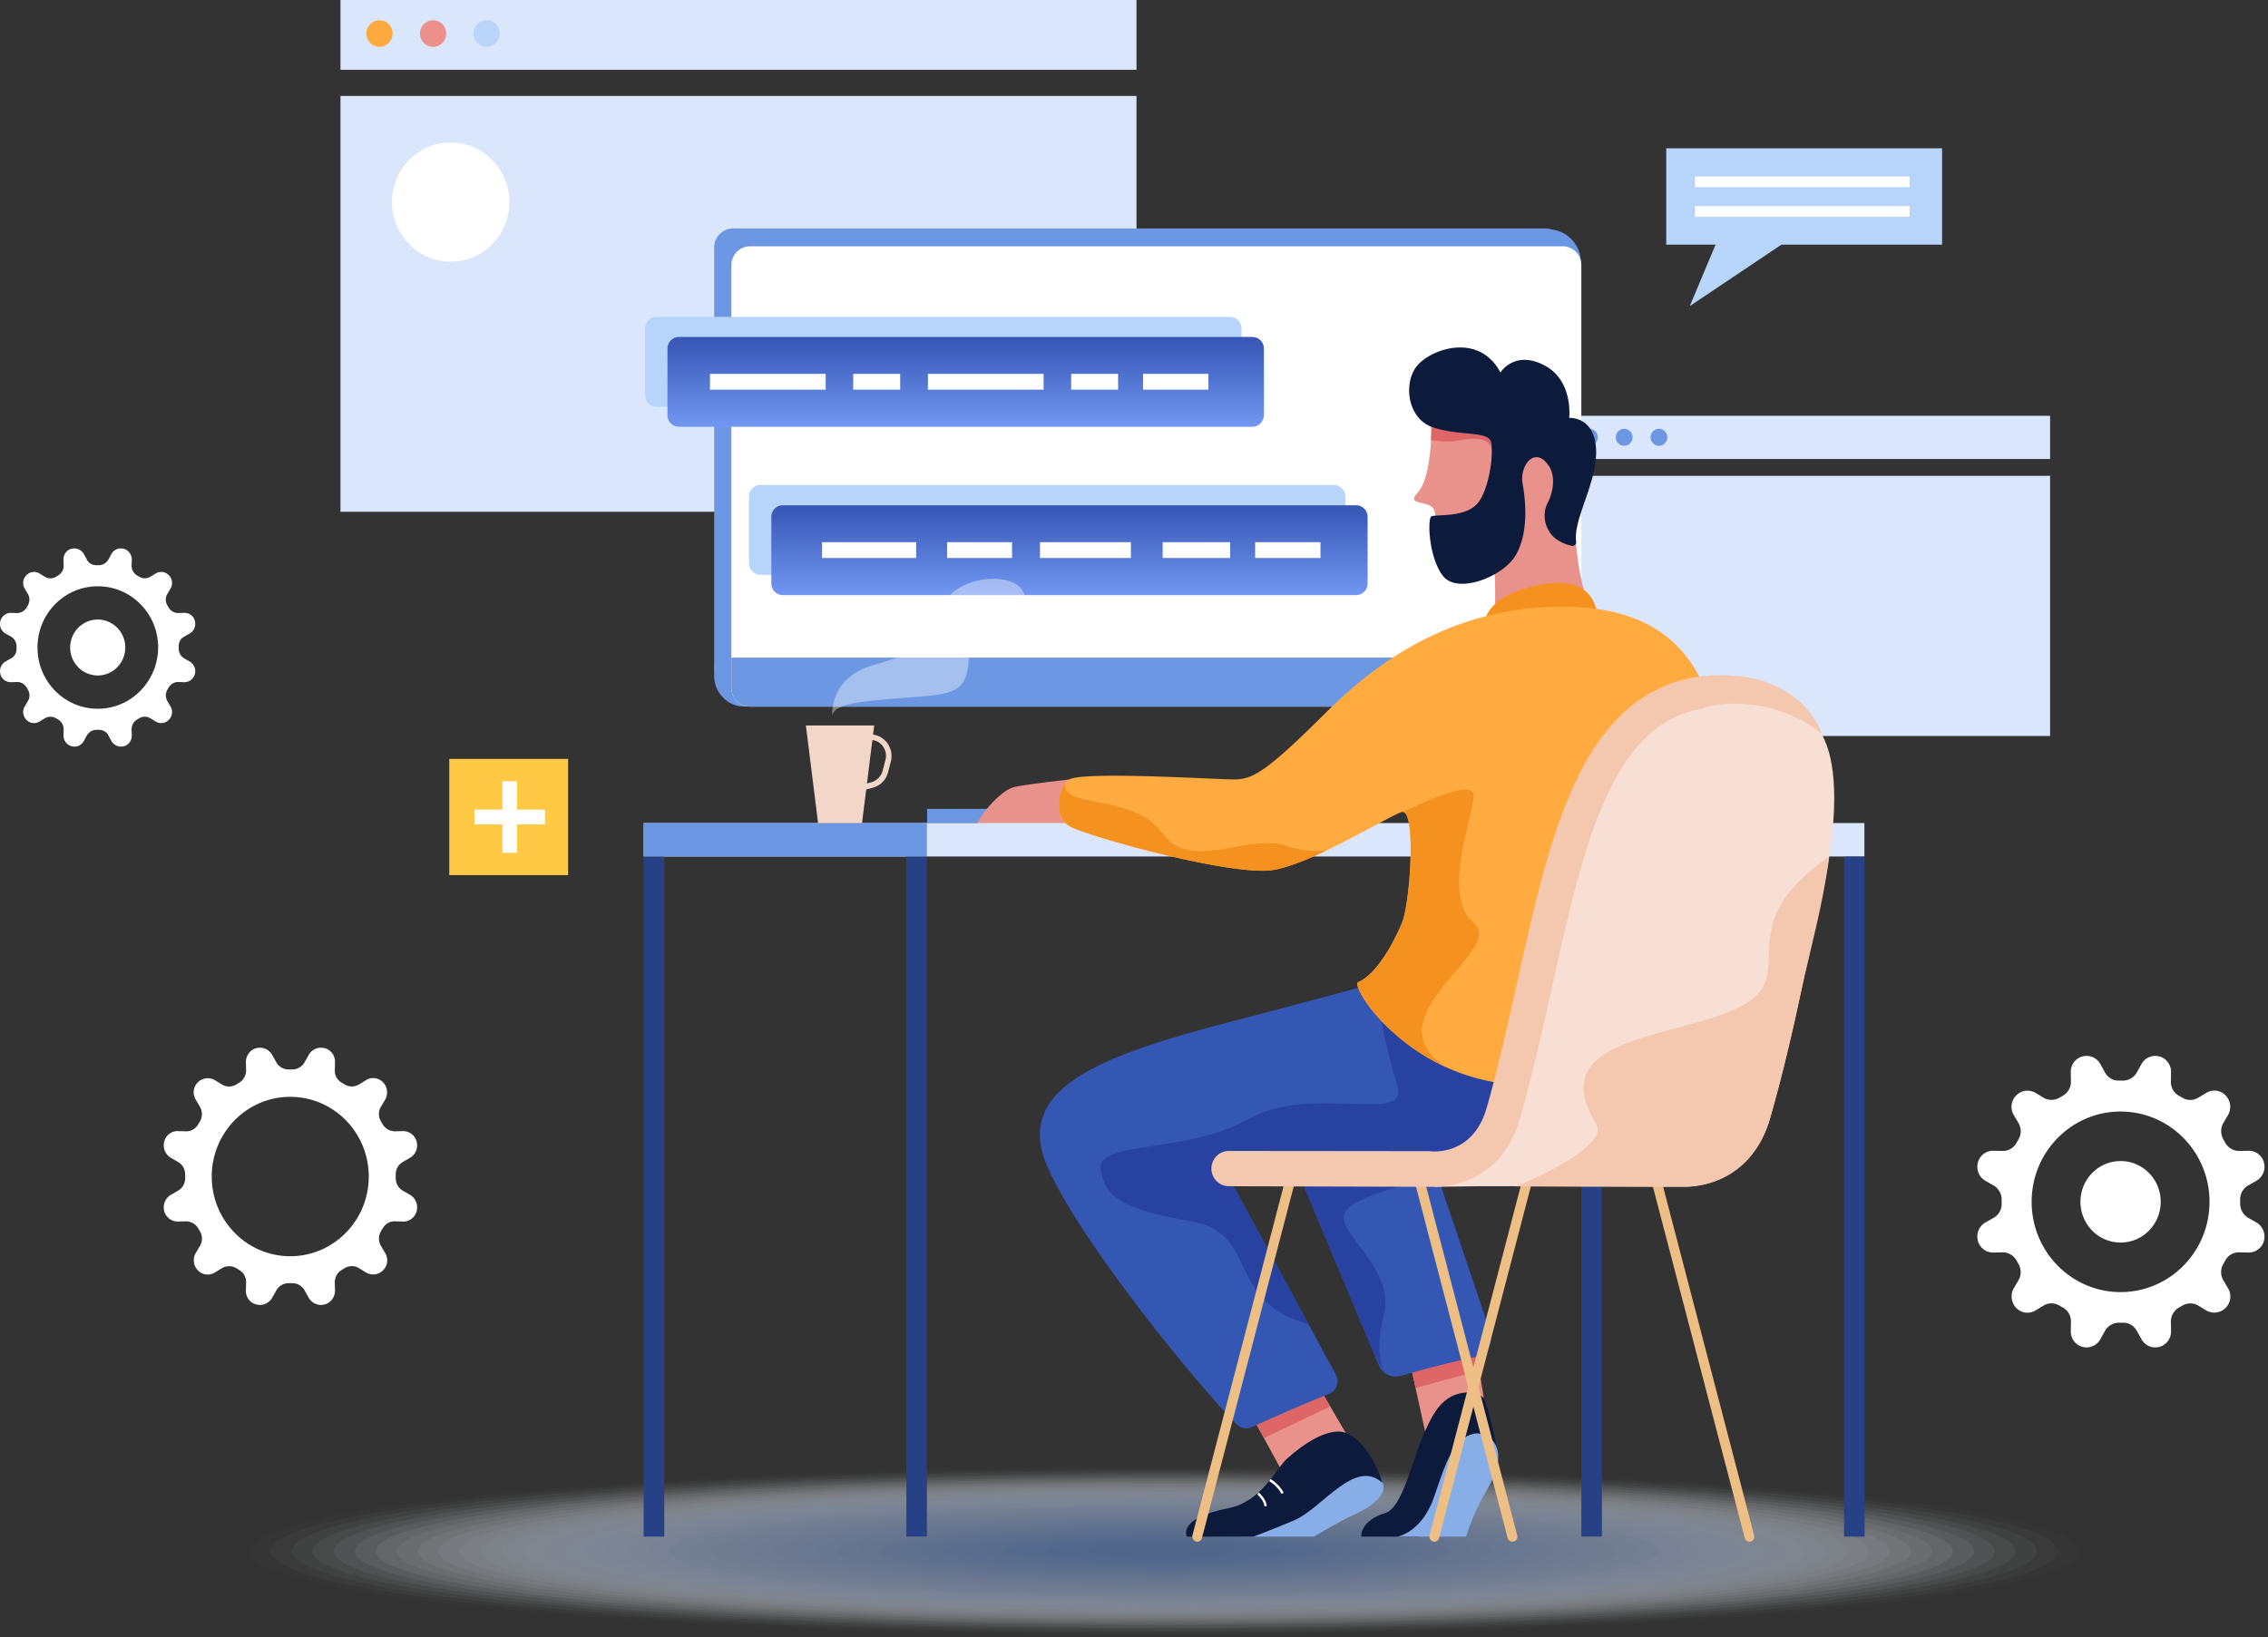 <svg xmlns="http://www.w3.org/2000/svg" width="554" height="400" fill="none"><rect width="100%" height="100%" fill="#333333" stroke="none"/><g opacity=".5"><path fill="#FBFCFE" d="M284.423 399.452c123.356 0 223.356-9.145 223.356-20.425 0-11.28-100-20.424-223.356-20.424s-223.356 9.144-223.356 20.424 100 20.425 223.356 20.425Z" opacity=".024"/><path fill="#F8FAFE" d="M284.423 399.041c120.526 0 218.231-8.961 218.231-20.014 0-11.053-97.705-20.013-218.231-20.013-120.525 0-218.23 8.96-218.23 20.013s97.705 20.014 218.23 20.014Z" opacity=".049"/><path fill="#F4F7FD" d="M284.423 398.629c117.695 0 213.106-8.776 213.106-19.602s-95.411-19.602-213.106-19.602-213.106 8.776-213.106 19.602 95.411 19.602 213.106 19.602Z" opacity=".073"/><path fill="#F1F5FC" d="M492.268 379.027c0 10.555-93.065 19.054-207.98 19.054-114.78 0-207.846-8.499-207.846-19.054 0-10.555 93.066-19.053 207.981-19.053 114.78 0 207.845 8.498 207.845 19.053Z" opacity=".098"/><path fill="#EDF2FC" d="M487.278 379.027c0 10.281-90.772 18.643-202.855 18.643-112.082 0-202.855-8.362-202.855-18.643 0-10.28 90.773-18.642 202.855-18.642 112.083 0 202.855 8.362 202.855 18.642Z" opacity=".122"/><path fill="#E9F0FB" d="M482.153 379.027c0 10.007-88.48 18.094-197.73 18.094-109.25 0-197.73-8.087-197.73-18.094 0-10.006 88.48-18.094 197.73-18.094 109.115-.137 197.73 8.088 197.73 18.094Z" opacity=".146"/><path fill="#E6EDFA" d="M477.028 379.027c0 9.733-86.187 17.683-192.605 17.683-106.418 0-192.604-7.95-192.604-17.683 0-9.732 86.186-17.683 192.604-17.683 106.283 0 192.605 7.951 192.605 17.683Z" opacity=".171"/><path fill="#E2EBFA" d="M471.902 379.027c0 9.459-83.893 17.135-187.479 17.135-103.585 0-187.479-7.676-187.479-17.135 0-9.458 83.894-17.134 187.479-17.134 103.451-.137 187.479 7.676 187.479 17.134Z" opacity=".195"/><path fill="#DFE8F9" d="M466.777 379.027c0 9.184-81.601 16.724-182.354 16.724-100.753 0-182.354-7.54-182.354-16.724 0-9.184 81.601-16.723 182.354-16.723 100.618 0 182.354 7.402 182.354 16.723Z" opacity=".22"/><path fill="#DBE6F8" d="M284.423 395.339c97.88 0 177.228-7.303 177.228-16.312s-79.348-16.312-177.228-16.312c-97.881 0-177.229 7.303-177.229 16.312s79.348 16.312 177.229 16.312Z" opacity=".244"/><path fill="#D8E3F7" d="M456.526 379.027c0 8.773-77.014 15.764-172.103 15.764-95.088 0-172.103-7.128-172.103-15.764 0-8.773 77.015-15.764 172.103-15.764 94.954 0 172.103 6.991 172.103 15.764Z" opacity=".268"/><path fill="#D4E1F7" d="M451.401 379.027c0 8.499-74.722 15.353-166.978 15.353-92.256 0-166.978-6.854-166.978-15.353 0-8.498 74.722-15.352 166.978-15.352 92.256 0 166.978 6.854 166.978 15.352Z" opacity=".293"/><path fill="#D0DEF6" d="M446.275 379.027c0 8.225-72.429 14.805-161.852 14.805-89.424 0-161.853-6.717-161.853-14.805 0-8.224 72.429-14.804 161.853-14.804 89.423-.137 161.852 6.58 161.852 14.804Z" opacity=".317"/><path fill="#CDDCF5" d="M441.15 379.027c0 7.951-70.136 14.393-156.727 14.393-86.591 0-156.727-6.442-156.727-14.393 0-7.95 70.136-14.393 156.727-14.393 86.591 0 156.727 6.443 156.727 14.393Z" opacity=".342"/><path fill="#C9D9F5" d="M436.025 379.027c0 7.677-67.843 13.982-151.602 13.982s-151.602-6.168-151.602-13.982c0-7.676 67.843-13.982 151.602-13.982s151.602 6.306 151.602 13.982Z" opacity=".366"/><path fill="#C6D7F4" d="M430.899 379.027c0 7.402-65.55 13.434-146.476 13.434s-146.477-6.032-146.477-13.434c0-7.402 65.551-13.433 146.477-13.433s146.476 6.031 146.476 13.433Z" opacity=".39"/><path fill="#C2D4F3" d="M284.423 392.05c78.14 0 141.486-5.831 141.486-13.023 0-7.192-63.346-13.022-141.486-13.022-78.141 0-141.486 5.83-141.486 13.022s63.345 13.023 141.486 13.023Z" opacity=".415"/><path fill="#BED2F3" d="M284.423 391.501c75.31 0 136.361-5.585 136.361-12.474s-61.051-12.474-136.361-12.474c-75.31 0-136.361 5.585-136.361 12.474s61.051 12.474 136.361 12.474Z" opacity=".439"/><path fill="#BBCFF2" d="M415.523 379.027c0 6.58-58.671 12.063-131.235 12.063-72.429 0-131.235-5.346-131.235-12.063 0-6.579 58.671-12.063 131.235-12.063 72.564 0 131.235 5.347 131.235 12.063Z" opacity=".463"/><path fill="#B7CDF1" d="M410.398 379.027c0 6.443-56.378 11.515-126.11 11.515-69.731 0-126.11-5.209-126.11-11.515 0-6.442 56.379-11.514 126.11-11.514 69.732 0 126.11 5.072 126.11 11.514Z" opacity=".488"/><path fill="#B4CAF1" d="M405.273 379.027c0 6.169-54.086 11.103-120.985 11.103s-120.984-4.934-120.984-11.103c0-6.168 54.085-11.103 120.984-11.103s120.985 4.935 120.985 11.103Z" opacity=".512"/><path fill="#B0C8F0" d="M400.147 379.027c0 5.895-51.792 10.692-115.859 10.692-63.932 0-115.859-4.797-115.859-10.692 0-5.894 51.792-10.692 115.859-10.692s115.859 4.798 115.859 10.692Z" opacity=".537"/><path fill="#ADC5EF" d="M395.022 379.027c0 5.62-49.634 10.144-110.734 10.144-61.099 0-110.734-4.524-110.734-10.144s49.635-10.143 110.734-10.143c61.234 0 110.734 4.523 110.734 10.143Z" opacity=".561"/><path fill="#A9C3EF" d="M390.032 379.027c0 5.346-47.342 9.733-105.609 9.733-58.267 0-105.609-4.387-105.609-9.733 0-5.346 47.342-9.732 105.609-9.732 58.267 0 105.609 4.386 105.609 9.732Z" opacity=".585"/><path fill="#A5C0EE" d="M384.906 379.027c0 5.072-45.049 9.184-100.483 9.184-55.435 0-100.484-4.112-100.484-9.184 0-5.072 45.049-9.184 100.484-9.184 55.434 0 100.483 4.112 100.483 9.184Z" opacity=".61"/><path fill="#A2BEED" d="M379.781 379.027c0 4.798-42.756 8.773-95.358 8.773-52.602 0-95.358-3.975-95.358-8.773 0-4.797 42.756-8.773 95.358-8.773 52.602 0 95.358 3.976 95.358 8.773Z" opacity=".634"/><path fill="#9EBBED" d="M374.656 379.027c0 4.524-40.463 8.225-90.233 8.225-49.904 0-90.233-3.701-90.233-8.225 0-4.523 40.464-8.224 90.233-8.224 49.77-.137 90.233 3.564 90.233 8.224Z" opacity=".658"/><path fill="#9BB9EC" d="M369.53 379.027c0 4.25-38.17 7.814-85.107 7.814-47.072 0-85.108-3.564-85.108-7.814 0-4.249 38.171-7.813 85.108-7.813 46.937 0 85.107 3.427 85.107 7.813Z" opacity=".683"/><path fill="#97B6EB" d="M364.406 379.027c0 4.113-35.878 7.402-79.983 7.402-44.104 0-79.982-3.289-79.982-7.402 0-4.112 35.878-7.402 79.982-7.402 44.105 0 79.983 3.29 79.983 7.402Z" opacity=".707"/><path fill="#93B4EB" d="M359.28 379.027c0 3.838-33.585 6.854-74.857 6.854-41.407 0-74.857-3.016-74.857-6.854s33.585-6.854 74.857-6.854 74.857 3.016 74.857 6.854Z" opacity=".732"/><path fill="#90B1EA" d="M354.154 379.027c0 3.564-31.291 6.443-69.731 6.443-38.575 0-69.732-2.879-69.732-6.443 0-3.564 31.292-6.442 69.732-6.442s69.731 2.878 69.731 6.442Z" opacity=".756"/><path fill="#8CAFE9" d="M349.029 379.027c0 3.29-28.999 5.895-64.606 5.895-35.742 0-64.606-2.605-64.606-5.895 0-3.29 28.998-5.894 64.606-5.894 35.607 0 64.606 2.604 64.606 5.894Z" opacity=".78"/><path fill="#89ACE8" d="M343.904 379.027c0 3.016-26.706 5.483-59.481 5.483-32.91 0-59.481-2.467-59.481-5.483 0-3.015 26.706-5.483 59.481-5.483 32.775 0 59.481 2.468 59.481 5.483Z" opacity=".805"/><path fill="#85AAE8" d="M338.778 379.027c0 2.742-24.413 4.935-54.355 4.935-30.078 0-54.356-2.193-54.356-4.935 0-2.741 24.413-4.934 54.356-4.934 29.942-.138 54.355 2.193 54.355 4.934Z" opacity=".829"/><path fill="#82A7E7" d="M333.653 379.027c0 2.468-22.12 4.524-49.365 4.524s-49.365-2.056-49.365-4.524c0-2.467 22.12-4.523 49.365-4.523 27.38 0 49.365 2.056 49.365 4.523Z" opacity=".854"/><path fill="#7EA5E6" d="M328.528 379.027c0 2.193-19.827 4.113-44.24 4.113-24.412 0-44.239-1.782-44.239-4.113 0-2.193 19.827-4.112 44.239-4.112 24.548 0 44.24 1.919 44.24 4.112Z" opacity=".878"/><path fill="#7AA2E6" d="M323.402 379.027c0 1.919-17.534 3.564-39.114 3.564s-39.114-1.645-39.114-3.564 17.534-3.564 39.114-3.564 39.114 1.508 39.114 3.564Z" opacity=".902"/><path fill="#77A0E5" d="M318.277 379.027c0 1.782-15.241 3.153-33.989 3.153-18.748 0-33.989-1.371-33.989-3.153s15.241-3.152 33.989-3.152c18.883 0 33.989 1.37 33.989 3.152Z" opacity=".927"/><path fill="#739DE4" d="M313.152 379.027c0 1.508-12.949 2.605-28.864 2.605-15.915 0-28.864-1.234-28.864-2.605 0-1.508 12.949-2.604 28.864-2.604 16.05 0 28.864 1.096 28.864 2.604Z" opacity=".951"/><path fill="#709BE4" d="M308.027 379.027c0 1.234-10.656 2.193-23.739 2.193s-23.738-.959-23.738-2.193c0-1.233 10.655-2.193 23.738-2.193 13.218 0 23.739.96 23.739 2.193Z" opacity=".976"/><path fill="#6C98E3" d="M302.901 379.027c0 .96-8.363 1.645-18.613 1.645-10.251 0-18.613-.822-18.613-1.645 0-.959 8.362-1.645 18.613-1.645 10.385-.137 18.613.686 18.613 1.645Z" opacity=".5"/></g><path fill="#fff" d="m551.145 298.694-1.952-1.115a4.003 4.003 0 0 1-1.994-3.47v-.991a3.844 3.844 0 0 1 1.994-3.471l1.952-1.115a3.94 3.94 0 0 0 1.872-4.42v-.041c-.448-1.735-2.034-2.933-3.784-2.892l-2.237.041c-1.424.042-2.767-.785-3.458-2.024-.122-.248-.285-.496-.407-.744-.732-1.239-.773-2.809-.041-4.048l1.139-1.941c.895-1.529.651-3.512-.569-4.792l-.041-.042c-1.261-1.28-3.173-1.528-4.719-.578l-1.912 1.157a3.755 3.755 0 0 1-3.987-.042c-.244-.124-.488-.289-.732-.413a3.86 3.86 0 0 1-1.993-3.511l.04-2.272c.041-1.777-1.139-3.388-2.847-3.842h-.041c-1.709-.454-3.499.33-4.353 1.9l-1.098 1.983a3.925 3.925 0 0 1-3.418 2.024h-.976c-1.424.042-2.726-.743-3.417-2.024l-1.099-1.983c-.854-1.57-2.644-2.354-4.352-1.9h-.041c-1.709.454-2.889 2.065-2.848 3.842l.041 2.272c.041 1.446-.773 2.809-1.994 3.511-.244.124-.488.289-.732.413-1.22.744-2.766.785-3.987.042l-1.912-1.157c-1.505-.909-3.458-.661-4.719.578l-.04.042a3.919 3.919 0 0 0-.57 4.792l1.139 1.941a3.912 3.912 0 0 1-.04 4.048c-.123.248-.285.496-.407.744-.692 1.281-1.994 2.066-3.458 2.024l-2.238-.041c-1.749-.041-3.336 1.157-3.783 2.892v.041a3.939 3.939 0 0 0 1.871 4.42l1.953 1.115a4.007 4.007 0 0 1 1.993 3.471v.991a3.84 3.84 0 0 1-1.993 3.47l-1.953 1.115a3.94 3.94 0 0 0-1.871 4.421v.041c.447 1.735 2.034 2.933 3.783 2.892l2.238-.042c1.424-.041 2.766.785 3.458 2.024.122.248.284.496.407.744.732 1.239.773 2.809.04 4.048l-1.139 1.942c-.895 1.528-.651 3.511.57 4.792l.04.041c1.261 1.281 3.174 1.529 4.719.579l1.912-1.157a3.753 3.753 0 0 1 3.987.041c.244.124.488.289.732.413a3.861 3.861 0 0 1 1.994 3.512l-.041 2.272c-.041 1.776 1.139 3.387 2.848 3.842h.041c1.708.454 3.498-.331 4.352-1.901l1.099-1.983a3.922 3.922 0 0 1 3.417-2.024h.976c1.424-.041 2.726.744 3.418 2.024l1.098 1.983c.854 1.57 2.644 2.355 4.353 1.901h.041c1.708-.455 2.888-2.066 2.847-3.842l-.04-2.272c-.041-1.446.773-2.809 1.993-3.512.244-.124.488-.289.732-.413 1.221-.743 2.767-.785 3.987-.041l1.912 1.157c1.505.908 3.458.661 4.719-.579l.041-.041a3.919 3.919 0 0 0 .569-4.792l-1.139-1.942a3.912 3.912 0 0 1 .041-4.048c.122-.248.285-.496.407-.744.691-1.28 1.993-2.065 3.458-2.024l2.237.042c1.75.041 3.336-1.157 3.784-2.892v-.041c.447-1.694-.326-3.553-1.872-4.421Zm-33.155 17.02c-12.001 0-21.724-9.873-21.724-22.059 0-12.187 9.723-22.06 21.724-22.06s21.724 9.873 21.724 22.06c0 12.186-9.723 22.059-21.724 22.059Z"/><path fill="#fff" d="M524.924 300.69c3.828-3.888 3.828-10.192 0-14.08a9.699 9.699 0 0 0-13.865 0c-3.829 3.888-3.829 10.192 0 14.08a9.699 9.699 0 0 0 13.865 0Z"/><path fill="#D9E6FC" d="M500.772 116.265H379.029v63.571h121.743v-63.571ZM500.772 101.599H379.029v10.553h121.743v-10.553Z"/><path fill="#6C98E3" d="M405.232 108.932c1.132 0 2.049-.932 2.049-2.081 0-1.15-.917-2.081-2.049-2.081s-2.049.931-2.049 2.081c0 1.149.917 2.081 2.049 2.081ZM396.742 108.932c1.132 0 2.049-.932 2.049-2.081 0-1.15-.917-2.081-2.049-2.081s-2.05.931-2.05 2.081c0 1.149.918 2.081 2.05 2.081ZM388.252 108.932c1.131 0 2.049-.932 2.049-2.081 0-1.15-.918-2.081-2.049-2.081-1.132 0-2.05.931-2.05 2.081 0 1.149.918 2.081 2.05 2.081ZM303.273 197.634H226.47v3.468h76.803v-3.468Z"/><path fill="#D9E6FC" d="M277.61 23.446H83.164v101.598H277.61V23.446ZM277.61 0H83.164v17.052H277.61V0Z"/><path fill="#6C98E3" d="M382.077 60.434v103.259c0 2.527-2.05 4.608-4.538 4.608H178.993c-2.489 0-4.538-2.081-4.538-4.608V60.433c0-2.526 2.049-4.608 4.538-4.608h198.546c2.488 0 4.538 2.081 4.538 4.608Z"/><path fill="#6C98E3" d="M378.124 72.375c4.447 0 8.052-3.66 8.052-8.176 0-4.515-3.605-8.175-8.052-8.175-4.446 0-8.051 3.66-8.051 8.175 0 4.515 3.605 8.176 8.051 8.176ZM195.388 169.738c-.195 2.973-10.052 2.874-13.858 2.874-3.806 0-7.075-3.469-7.075-7.333 0-3.865-.147-7.136 3.708-7.136 3.806 0 17.469 7.73 17.225 11.595Z"/><path fill="#fff" d="M386.273 64.794v103.259c0 2.527-2.049 4.608-4.538 4.608H183.189c-2.488 0-4.538-2.081-4.538-4.608V64.793c0-2.526 2.05-4.607 4.538-4.607h198.546c2.489 0 4.538 2.031 4.538 4.608Z"/><path fill="#B7D5FB" d="M325.865 140.455H185.727c-1.513 0-2.782-1.239-2.782-2.825v-16.301c0-1.536 1.22-2.824 2.782-2.824h140.138c1.513 0 2.781 1.238 2.781 2.824v16.351c0 1.536-1.268 2.775-2.781 2.775Z"/><path fill="url(#a)" d="M331.282 145.41h-140.09c-1.513 0-2.781-1.239-2.781-2.825v-16.301c0-1.536 1.22-2.825 2.781-2.825h140.09c1.512 0 2.781 1.239 2.781 2.825v16.301c0 1.536-1.22 2.825-2.781 2.825Z"/><path fill="#6C98E3" d="M386.273 160.671v7.382c0 2.527-2.049 4.608-4.538 4.608H183.189c-2.488 0-4.538-2.081-4.538-4.608v-7.382h207.622Z"/><path fill="#E9928B" d="M261.261 190.449s-9.564 1.041-13.419 1.834c-3.855.842-9.271 8.175-9.076 9.017.196.843 4.831 2.23 8.295 2.23 3.416 0 18.786-2.675 18.786-2.675l-4.586-10.406Z"/><path fill="#fff" d="m100.126 291.934-1.707-.991c-1.074-.594-1.757-1.783-1.757-3.072v-.892c0-1.288.634-2.427 1.757-3.072l1.707-.991a3.514 3.514 0 0 0 1.659-3.914v-.049c-.39-1.536-1.805-2.577-3.317-2.577l-2.001.05c-1.269 0-2.44-.694-3.025-1.784-.147-.198-.244-.446-.39-.644-.635-1.09-.684-2.478 0-3.568l1.024-1.734c.78-1.338.586-3.122-.488-4.212l-.049-.049c-1.122-1.14-2.83-1.338-4.147-.496l-1.708 1.041a3.436 3.436 0 0 1-3.513 0c-.196-.149-.44-.248-.635-.397-1.122-.644-1.805-1.783-1.756-3.072l.048-2.031c.05-1.586-1.024-2.973-2.537-3.369h-.049c-1.512-.397-3.074.297-3.855 1.684l-.975 1.734c-.586 1.091-1.757 1.784-3.026 1.784h-.878a3.397 3.397 0 0 1-3.025-1.784l-.976-1.734c-.78-1.387-2.342-2.081-3.855-1.684h-.049c-1.512.396-2.537 1.833-2.537 3.369l.049 2.031c0 1.289-.683 2.478-1.757 3.072-.195.149-.439.248-.634.397-1.074.644-2.44.694-3.513 0l-1.708-1.041c-1.318-.792-3.074-.594-4.148.496l-.048.049a3.423 3.423 0 0 0-.489 4.212l1.025 1.734a3.583 3.583 0 0 1 0 3.568c-.146.198-.244.446-.39.644-.635 1.139-1.757 1.833-3.025 1.784l-2.001-.05c-1.561-.05-2.928 1.041-3.318 2.577v.049a3.515 3.515 0 0 0 1.659 3.914l1.708.991c1.073.595 1.756 1.784 1.756 3.072v.892c0 1.289-.634 2.428-1.756 3.072l-1.708.991a3.517 3.517 0 0 0-1.66 3.915v.049c.391 1.536 1.806 2.577 3.319 2.577l2-.05c1.27 0 2.44.694 3.026 1.784.146.198.244.446.39.644.634 1.09.683 2.478 0 3.568l-1.025 1.734c-.78 1.338-.585 3.121.489 4.212l.048.049c1.123 1.14 2.83 1.338 4.148.496l1.708-1.041a3.436 3.436 0 0 1 3.513 0c.195.149.439.248.634.396 1.123.645 1.806 1.784 1.757 3.072l-.049 2.032c-.049 1.585 1.025 2.973 2.537 3.369h.05c1.512.397 3.073-.297 3.854-1.684l.976-1.735c.585-1.09 1.756-1.783 3.025-1.783h.878c1.269 0 2.391.644 3.026 1.783l.975 1.735c.781 1.387 2.343 2.081 3.855 1.684h.05c1.512-.396 2.536-1.833 2.536-3.369l-.048-2.032c0-1.288.683-2.477 1.756-3.072.195-.148.44-.247.635-.396 1.073-.644 2.44-.694 3.513 0l1.708 1.041c1.317.792 3.074.594 4.147-.496l.049-.049a3.423 3.423 0 0 0 .488-4.212l-1.025-1.734a3.583 3.583 0 0 1 0-3.568c.147-.198.244-.446.39-.644.635-1.14 1.757-1.833 3.026-1.784l2 .05c1.562.049 2.928-1.041 3.318-2.577v-.049a3.515 3.515 0 0 0-1.659-3.915Zm-29.228 15.014c-10.588 0-19.176-8.721-19.176-19.473 0-10.752 8.588-19.473 19.176-19.473 10.589 0 19.177 8.721 19.177 19.473 0 10.752-8.588 19.473-19.177 19.473Z"/><path fill="#D9E6FC" d="M455.415 201.102H157.23v8.176h298.185v-8.176Z"/><path fill="#6C98E3" d="M226.421 201.102H157.23v8.176h69.191v-8.176Z"/><path fill="#274187" d="M162.256 209.327h-5.026v166.137h5.026V209.327ZM226.421 209.327h-5.025v166.137h5.025V209.327Z"/><path fill="#B9D5FA" d="M122.047 8.197c0 1.766-1.413 3.256-3.207 3.256-1.739 0-3.207-1.435-3.207-3.256 0-1.767 1.414-3.257 3.207-3.257 1.794 0 3.207 1.435 3.207 3.257Z"/><path fill="#EB908B" d="M109.002 8.197c0 1.766-1.413 3.256-3.207 3.256-1.74 0-3.207-1.435-3.207-3.256 0-1.767 1.413-3.257 3.207-3.257 1.794 0 3.207 1.435 3.207 3.257Z"/><path fill="#FFAA3F" d="M95.902 8.197c0 1.766-1.413 3.256-3.207 3.256-1.74 0-3.207-1.435-3.207-3.256 0-1.767 1.413-3.257 3.207-3.257 1.794 0 3.207 1.435 3.207 3.257Z"/><path fill="#E9928B" d="m328.744 350.145-15.419 9.662-4.587-8.423-3.757-6.789 15.468-8.621 4.489 7.68 3.806 6.491Z"/><path fill="#DE6667" d="m320.449 335.974 4.489 7.68-16.2 7.73-3.757-6.789 15.468-8.621Z"/><path fill="#3457B4" d="M375.392 269.43c-4.88 7.185-15.175 14.666-15.175 14.666l-15.419 1.635-46.014-.594 20.836 38.4 6.684 12.338c.976 1.784.147 3.964-1.659 4.707-7.807 3.121-15.37 6.54-18.883 8.126a3.26 3.26 0 0 1-3.611-.644c-8.246-8.027-38.548-44.743-46.453-63.373-8.002-18.829 13.224-26.756 44.696-34.981 31.473-8.226 41.378-11.099 41.378-11.099s34.352 15.261 35.962 23.387c.488 2.229-.537 4.806-2.342 7.432Z"/><path fill="#2842A2" d="M375.392 269.43c-4.88 7.185-15.175 14.666-15.175 14.666l-15.42 1.636-46.013-.595 20.835 38.4c-20.347-5.5-12.052-22.148-28.398-25.071-16.395-2.874-21.47-5.698-22.348-12.784-.927-7.085 20.884-3.667 36.157-12.288 15.272-8.622 39.523 1.585 36.303-8.225-3.172-9.811-5.075-21.901-5.075-21.901l29.716 10.158c-.048 0 5.417 9.067 9.418 16.004Z"/><path fill="#E9928B" d="m362.461 341.622-13.369 12.635-3.318-15.112-1.269-5.896 15.907-4.063.927 5.698 1.122 6.738Z"/><path fill="#DE6667" d="m361.339 334.884-15.565 4.261-1.269-5.896 15.907-4.063.927 5.698Z"/><path fill="#3457B4" d="M360.607 331.515c-7.807 1.684-14.443 3.518-18.396 4.657a4.422 4.422 0 0 1-4.196-.941c-.098-.05-.146-.149-.244-.248a3.428 3.428 0 0 1-.976-1.486l-1.464-3.469-18.981-45.387 29.375.397 4.635.049.683 1.982.342.942 12.784 37.954c.488 2.577-1.122 5.005-3.562 5.55Z"/><path fill="#274187" d="M337.771 335.033c0-.05 0-.05 0 0a5.998 5.998 0 0 1-.146-.496l.341.694c-.049-.05-.098-.149-.195-.198Z"/><path fill="#2842A2" d="M337.917 321.853c-1.415 4.954-1.122 9.265-.244 12.684l-2.342-4.459-18.981-45.387 29.374.396c2.147.843 4.002 1.536 5.319 2.082 1.171.445 1.903.743 1.903.743s-.585.049-1.61.198c-4.196.594-15.566 2.576-21.421 6.59-7.27 5.004 11.76 13.824 8.002 27.153Z"/><path fill="#88AEE8" d="M333.819 358.271s2.927 1.239 3.952 4.112c1.025 2.874-2.537 5.748-7.27 7.829-3.367 1.487-9.564 5.252-9.564 5.252h-17.859l10.296-9.414 20.445-7.779Z"/><path fill="#0C1B3C" d="M328.744 350.145s-4.44-2.577-14.346 6.243c-2.732 2.428-6.197 10.554-14.394 12.139-12.589 2.478-10.101 6.937-10.101 6.937h16.298s5.758-2.18 10.1-4.063c6.685-2.923 14.736-15.211 21.372-9.067.049 0-2.879-9.91-8.929-12.189Z"/><path fill="#E9928B" d="M364.364 152.148c1.513-2.576.586-14.319.586-14.319s-11.76-2.726-13.76-9.415c-.293-.892-.488-2.031-.684-3.319-.731-5.054-.878-12.487-.829-17.541v-3.22c0-1.388.049-2.181.049-2.181l8.832-2.427 11.71 6.639 8.149 4.608 6.343 18.085s.195 14.518 5.221 22.496c3.416 5.499-28.398 5.301-25.617.594Z"/><path fill="#E9928B" d="M355.532 110.924s-4.342 17.441-5.025 14.171c-.683-3.32-7.564-1.14-4.148-4.807 2.293-2.477 2.977-8.819 3.221-12.734.097-1.932.097-3.27.097-3.27l3.172 3.568 2.683 3.072Z"/><path fill="#DE6667" d="M370.561 105.919s-.098.149-.342.446c-1.317 1.784-6.246 8.126-5.855 5.054.439-3.518-2.147-5.004-7.905-3.815-1.171.248-2.44.297-3.66.248a32.827 32.827 0 0 1-3.171-.298h-.098c.098-1.932.098-3.27.098-3.27 0-1.387.049-2.18.049-2.18l8.831-2.428 12.053 6.243Z"/><path fill="#F5911F" d="M362.656 151.851s.439-5.401 10.003-8.126c9.515-2.775 15.468-1.338 17.274 5.103 1.805 6.392-27.277 3.023-27.277 3.023Z"/><path fill="#0C1B3C" d="M349.628 126.185c.879-.545 7.417.297 10.735-2.626 3.318-2.874 4.587-12.784 3.855-15.559-.732-2.774-7.612-1.387-14.151-3.567-6.538-2.131-7.416-11.446-3.562-15.46 3.855-4.013 14.932-7.481 20.006 2.032 0 0 3.416-5.5 10.638-1.784 7.27 3.716 6.148 12.883 6.148 12.883s6.441-.446 6.587 8.126c.146 7.878-5.611 16.648-4.88 22.049.098.694-.487 1.239-1.122 1.09a11.355 11.355 0 0 1-3.22-1.288c-3.074-1.833-4.294-6.095-2.586-9.266 1.22-2.328 1.951-6.094.439-8.671-3.318-5.5-7.417-.594-6.588 4.063.83 4.658 1.416 12.14-1.707 17.491-3.123 5.302-14.346 9.612-17.81 4.955-3.514-4.707-3.709-13.923-2.782-14.468Z"/><path fill="#FFAB40" d="M375.636 265.119c-8.783.347-16.395-1.585-22.739-4.509-15.175-7.085-22.787-19.968-21.128-20.661 2.391-.942 6.441-4.708 10.589-14.221 2.147-4.955 3.513-27.4.293-27.351-1.171 0-9.906 5.252-18.591 9.414-4.831 2.28-9.662 4.262-13.224 4.807-10.002 1.536-45.379-8.275-49.624-10.752-3.611-2.131-2.976-7.829-1.073-10.406a4.003 4.003 0 0 1 1.073-.991c3.611-2.031 35.718 0 40.256 0 4.538 0 7.856-1.833 22.689-16.598 14.834-14.766 32.107-24.428 53.675-25.518 30.984-1.536 38.059 15.36 41.67 28.887 3.66 13.576-13.857 86.71-43.866 87.899Z"/><path fill="#0C1B3C" d="M358.996 340.235c-6.733-.099-9.173 5.5-11.466 10.752-2.294 5.203-5.026 17.392-8.978 18.631-3.953 1.238-6.051 3.369-6.051 5.846H346.7s8.93-9.959 13.516-13.824c4.587-3.865 5.709-6.392 5.709-6.392s-1.756-9.612-3.464-13.625c0 0-1.22-1.338-3.465-1.388Z"/><path fill="#274187" d="M391.299 209.327h-5.026v166.137h5.026V209.327ZM455.464 209.327h-5.026v166.137h5.026V209.327Z"/><path fill="#88AEE8" d="M360.119 350.293c-4.928 1.041-6.734 6.392-9.759 15.311-3.025 8.919-9.027 9.86-9.027 9.86h16.785s.927-3.27 2.928-7.432c1.464-3.072 4.001-6.59 4.684-9.761 1.464-7.532-4.44-8.275-5.611-7.978Z"/><path fill="#EDBF84" d="M292.441 376.703c-.098 0-.195 0-.293-.05-.634-.198-1.024-.842-.878-1.486l22.69-86.958c.195-.644.829-1.041 1.463-.892.635.198 1.025.842.879 1.487l-22.69 86.958c-.146.594-.634.941-1.171.941ZM350.36 376.703c-.097 0-.195 0-.292-.05-.635-.198-1.025-.842-.879-1.486l22.69-86.958c.195-.644.829-1.041 1.464-.892.634.198 1.025.842.878 1.487l-22.689 86.958c-.147.594-.635.941-1.172.941ZM427.359 376.703a1.205 1.205 0 0 1-1.172-.892l-22.738-87.007a1.175 1.175 0 0 1 .878-1.487c.635-.149 1.318.198 1.464.892l22.69 86.958a1.174 1.174 0 0 1-.879 1.486c-.048.05-.146.05-.243.05Z"/><path fill="#EDBF84" d="M369.439 376.703a1.203 1.203 0 0 1-1.171-.892l-22.689-87.007a1.174 1.174 0 0 1 .878-1.487c.634-.149 1.317.198 1.464.892l22.689 86.958a1.174 1.174 0 0 1-.878 1.486c-.098.05-.195.05-.293.05Z"/><path fill="#fff" d="M313.032 365.009c-.927-1.882-2.928-3.072-2.976-3.072l.292-.545c.098.05 2.196 1.289 3.221 3.37l-.537.247ZM309.421 368.032h-.585c0-1.387-1.757-2.923-1.757-2.923l.39-.446c.049.049 1.952 1.734 1.952 3.369Z"/><path fill="#F7DFD3" d="M447.071 207.345c-1.659 12.437-5.172 25.468-7.026 34.288-2.196 10.455-4.733 21.157-7.661 31.464-3.855 13.427-14.248 16.846-20.933 16.846h-3.123c-7.465 0-26.495-.049-38.011-.099h-9.124l-10.881.149 9.905-5.847 5.66-9.018 10.101-35.229 11.905-41.571 13.907-21.703s16.151-6.986 27.423-6.54c11.32.396 15.76 9.265 15.76 9.265 1.952 3.518 2.83 8.126 3.026 13.329.195 4.509-.196 9.513-.928 14.666Z"/><path fill="#F4C8AF" d="M444.973 179.251s-4.245-14.27-24.495-14.27c-15.126 0-26.495 7.879-34.693 24.131-6.929 13.725-10.881 31.661-15.126 50.638-2.294 10.306-4.636 20.91-7.515 30.968-3.366 11.644-13.028 10.703-14.052 10.554l-48.942-.049c-2.342 0-4.245 1.932-4.245 4.31 0 2.379 1.903 4.311 4.245 4.311 0 0 49.429.149 50.259.149 6.685 0 17.078-3.419 20.933-16.847 2.928-10.306 5.367-21.058 7.661-31.463 7.612-34.338 14.345-65.058 36.986-68.526 1.122-1.14 16.395-3.915 28.984 6.094Z"/><path fill="#F5911F" d="M352.897 260.61c.049 0 .049 0 0 0-15.175-7.085-22.787-19.968-21.079-20.612 2.391-.941 6.441-4.707 10.589-14.22 2.147-4.955 3.513-27.401.292-27.351 0 0 16.932-8.622 17.274-4.311.292 4.311-8.149 24.576 0 31.364 8.148 6.739-25.374 22.644-7.076 35.13Z"/><path fill="#F4C8AF" d="M446.827 209.327c-1.659 12.437-4.879 23.536-6.734 32.356-2.195 10.454-4.733 21.157-7.66 31.463-3.855 13.428-14.248 16.847-20.933 16.847h-3.123c-7.466 0-26.496-.05-38.011-.099 6.587-2.726 22.543-10.307 19.566-15.212-13.321-21.752 19.665-20.761 35.328-28.788 15.029-7.779-3.757-19.225 21.567-36.567Z"/><path fill="#B7D5FB" d="M300.492 99.379H160.354c-1.513 0-2.782-1.239-2.782-2.825V80.254c0-1.536 1.22-2.824 2.782-2.824h140.138c1.513 0 2.781 1.238 2.781 2.824v16.302c0 1.535-1.268 2.824-2.781 2.824Z"/><path fill="url(#b)" d="M305.957 104.284H165.818c-1.512 0-2.781-1.239-2.781-2.824V85.158c0-1.536 1.22-2.824 2.781-2.824h140.139c1.512 0 2.781 1.239 2.781 2.824v16.302c-.049 1.536-1.269 2.824-2.781 2.824Z"/><path fill="#fff" d="M201.683 91.352h-28.252v3.865h28.252v-3.865ZM219.883 91.352h-11.466v3.865h11.466v-3.865ZM254.917 91.352h-28.252v3.865h28.252v-3.865ZM273.118 91.352h-11.467v3.865h11.467v-3.865ZM295.174 91.352h-15.956v3.865h15.956v-3.865ZM223.787 132.477h-22.983v3.865h22.983v-3.865ZM247.208 132.477H231.35v3.865h15.858v-3.865ZM276.241 132.477h-22.202v3.865h22.202v-3.865ZM300.492 132.477h-16.493v3.865h16.493v-3.865ZM322.547 132.477h-15.956v3.865h15.956v-3.865Z"/><path fill="#FFC945" d="M138.776 185.435h-29.033v28.392h29.033v-28.392Z"/><path fill="#fff" d="M133.116 201.439h-6.831v6.937h-3.562v-6.937h-6.831v-3.617h6.831v-6.936h3.562v6.936h6.831v3.617Z"/><path fill="#F2D6C8" d="M210.563 201.102h-10.734l-2.977-23.833h16.688l-2.977 23.833Z"/><path fill="#F2D6C8" d="m209.49 193.422-.342-1.288 3.66-.991c1.317-.347 2.391-1.437 2.781-2.775l.683-2.626c.342-1.189.098-2.428-.634-3.419a3.77 3.77 0 0 0-3.074-1.536v-1.337c1.659 0 3.123.743 4.148 2.081.976 1.337 1.317 3.022.878 4.608l-.683 2.626a5.246 5.246 0 0 1-3.709 3.716l-3.708.941Z"/><path fill="#fff" d="M203.293 174.842s-.83-9.316 10.198-12.388c10.978-3.072 12.637-5.103 16.541-14.171 3.952-9.067 22.397-9.067 20.152-.545-2.196 8.523-13.126 4.212-13.516 12.933-.39 8.77-3.952 8.968-14.833 9.761-10.882.842-17.957 1.337-18.542 4.41Z" opacity=".39"/><path fill="#fff" d="M110.093 63.943c7.919 0 14.338-6.52 14.338-14.565 0-8.044-6.419-14.565-14.338-14.565s-14.34 6.521-14.34 14.565 6.421 14.565 14.34 14.565Z"/><path fill="#F5911F" d="M324.109 207.791c-4.831 2.28-9.662 4.262-13.224 4.807-10.003 1.536-45.379-8.275-49.624-10.752-3.611-2.131-2.976-7.829-1.073-10.406-.879 6.194 16.834 2.428 23.763 12.14 6.977 9.711 20.591-.198 30.594 3.171a22.839 22.839 0 0 0 9.564 1.04Z"/><path fill="#fff" d="m46.341 161.634-1.317-.743c-.83-.496-1.367-1.388-1.367-2.329v-.694c0-.991.488-1.882 1.367-2.328l1.317-.744a2.749 2.749 0 0 0 1.269-3.022v-.05c-.293-1.189-1.367-1.982-2.586-1.982l-1.513.05c-.976 0-1.854-.545-2.342-1.387-.098-.149-.195-.347-.293-.496-.488-.842-.537-1.883 0-2.775l.78-1.337c.635-1.041.44-2.379-.39-3.221l-.048-.05c-.83-.842-2.147-1.04-3.172-.396l-1.318.793c-.829.495-1.854.495-2.732 0-.146-.099-.342-.198-.488-.298a2.776 2.776 0 0 1-1.366-2.378l.049-1.536c0-1.189-.781-2.279-1.952-2.626h-.049c-1.171-.297-2.39.198-2.977 1.288l-.731 1.338c-.488.842-1.367 1.387-2.294 1.387h-.683c-.976 0-1.854-.495-2.293-1.387l-.732-1.338a2.676 2.676 0 0 0-2.977-1.288h-.048c-1.171.297-1.952 1.387-1.952 2.626l.049 1.536c0 .991-.537 1.883-1.367 2.378-.146.1-.341.199-.488.298-.83.495-1.854.545-2.732 0l-1.318-.793c-1.024-.644-2.342-.446-3.171.396l-.049.05c-.83.842-1.025 2.18-.39 3.221l.78 1.337c.488.843.488 1.883 0 2.775-.097.149-.195.347-.292.496-.488.842-1.367 1.387-2.343 1.387l-1.512-.05c-1.171 0-2.245.793-2.586 1.982v.05c-.293 1.189.195 2.428 1.268 3.022l1.318.744c.83.495 1.366 1.387 1.366 2.328v.694c0 .991-.488 1.883-1.366 2.329l-1.318.743a2.75 2.75 0 0 0-1.268 3.023v.049c.292 1.189 1.366 1.982 2.586 1.982l1.512-.05c.976 0 1.855.546 2.343 1.388.097.148.195.347.292.495.488.843.537 1.883 0 2.775l-.78 1.338c-.635 1.04-.44 2.378.39 3.221l.049.049c.83.842 2.147 1.041 3.171.396l1.318-.792c.83-.496 1.854-.496 2.732 0 .147.099.342.198.488.297a2.775 2.775 0 0 1 1.367 2.378l-.05 1.536c0 1.19.781 2.28 1.953 2.626h.048c1.171.298 2.391-.198 2.977-1.288l.732-1.338c.488-.842 1.366-1.387 2.293-1.387h.683c.976 0 1.855.495 2.294 1.387l.732 1.338a2.673 2.673 0 0 0 2.976 1.288h.049c1.17-.297 1.952-1.387 1.952-2.626l-.05-1.536c0-.991.538-1.883 1.367-2.378.146-.099.342-.198.488-.297.83-.496 1.854-.545 2.732 0l1.318.792c1.025.645 2.342.446 3.172-.396l.048-.049c.83-.843 1.025-2.181.39-3.221l-.78-1.338c-.488-.842-.488-1.883 0-2.775.098-.148.195-.347.293-.495.488-.842 1.366-1.388 2.342-1.388l1.513.05c1.17 0 2.244-.793 2.586-1.982v-.049a2.75 2.75 0 0 0-1.269-3.023Zm-22.446 11.545c-8.148 0-14.736-6.689-14.736-14.964 0-8.274 6.588-14.964 14.736-14.964 8.15 0 14.737 6.69 14.737 14.964-.05 8.275-6.637 14.964-14.736 14.964Z"/><path fill="#fff" d="M30.423 159.785c.855-3.675-1.386-7.358-5.005-8.226-3.62-.868-7.246 1.408-8.101 5.083-.855 3.675 1.386 7.358 5.006 8.226 3.619.868 7.246-1.408 8.1-5.083Z"/><path fill="#B7D5FB" d="M474.392 36.234h-67.385V59.77h12.052l-6.294 15.013 22.396-15.013h39.231V36.234Z"/><path fill="#fff" d="M466.439 43.122h-52.406v2.626h52.406v-2.626ZM466.439 50.356h-52.406v2.626h52.406v-2.626Z"/><defs><linearGradient id="a" x1="261.237" x2="261.237" y1="123.459" y2="145.41" gradientUnits="userSpaceOnUse"><stop stop-color="#3655B4"/><stop offset="1" stop-color="#7197F2"/></linearGradient><linearGradient id="b" x1="235.888" x2="235.888" y1="82.334" y2="104.284" gradientUnits="userSpaceOnUse"><stop stop-color="#3655B4"/><stop offset="1" stop-color="#7197F2"/></linearGradient></defs></svg>